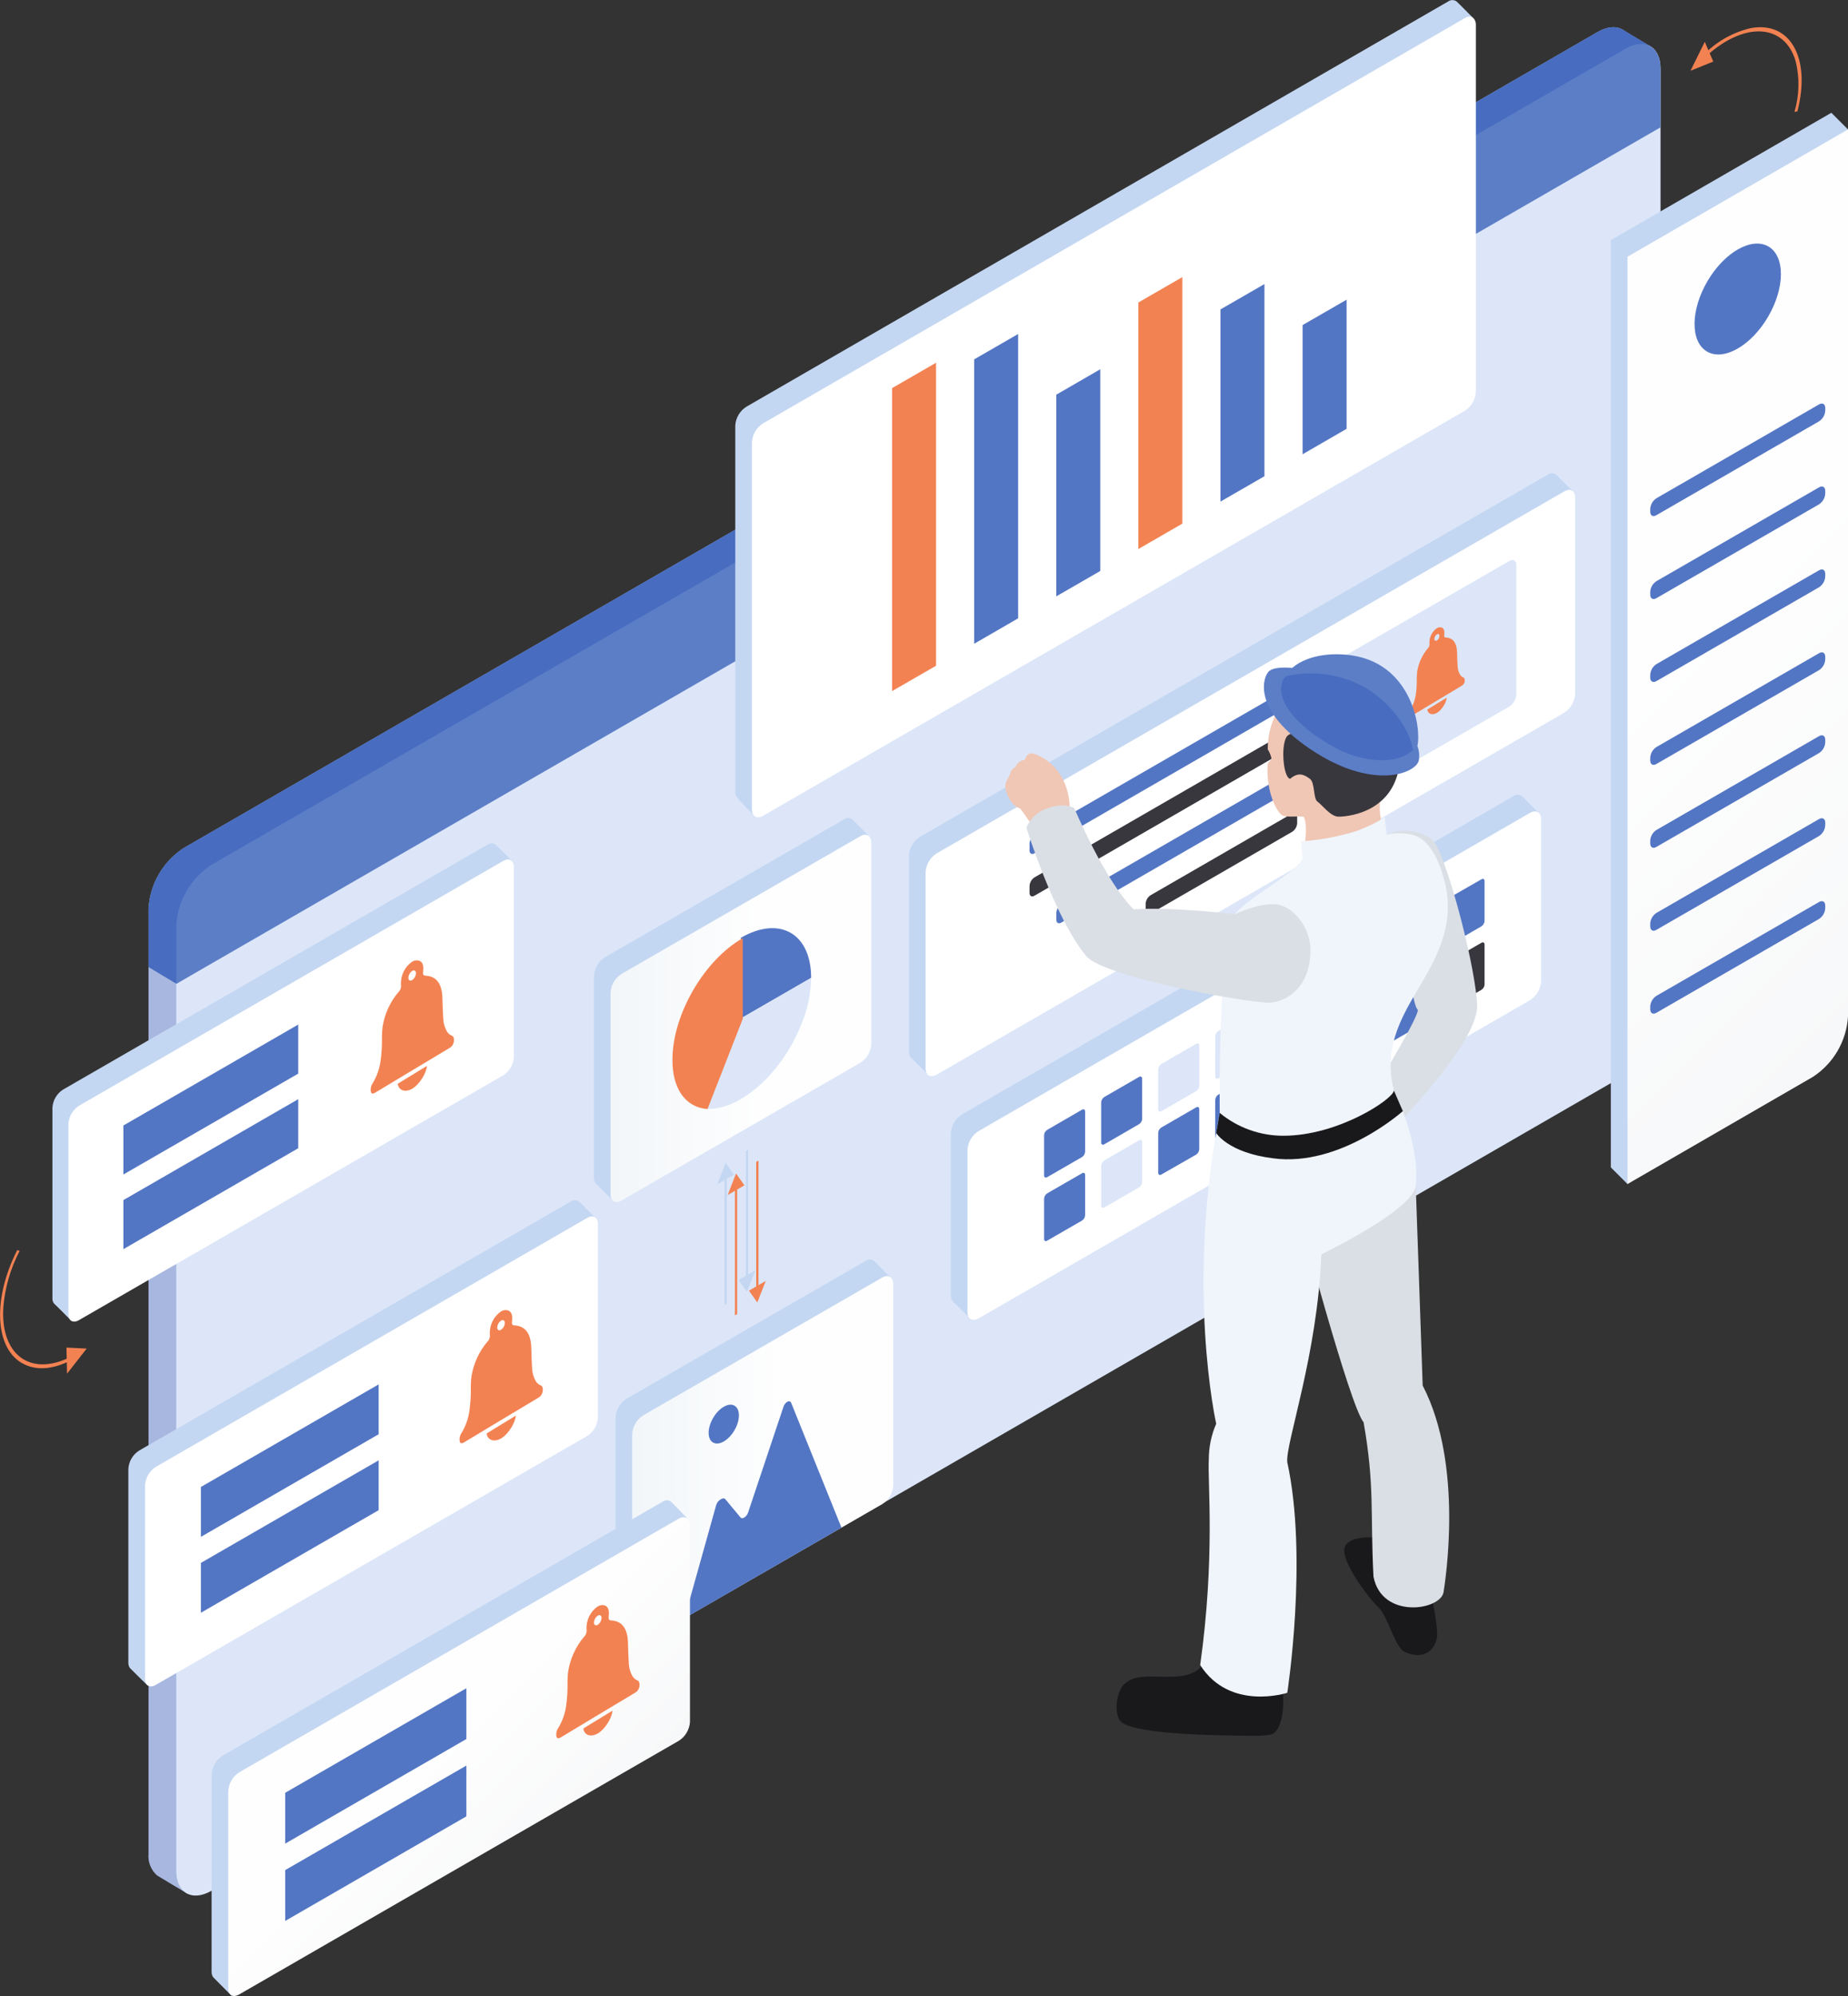 <svg width="402" height="434" viewBox="0 0 402 434" fill="none" xmlns="http://www.w3.org/2000/svg">
<rect x="0" y="0" width="402" height="434" fill="#333333" stroke="none"/>
<path d="M347.524 6.964L39.953 184.393C37.736 185.837 35.889 187.781 34.561 190.068C33.233 192.355 32.461 194.921 32.306 197.561V403.137C32.231 404.006 32.361 404.88 32.686 405.689C33.012 406.499 33.523 407.22 34.179 407.796C34.384 407.953 40.896 411.815 40.896 411.815C40.896 411.815 39.144 407.965 39.966 407.494L347.537 230.066C349.757 228.619 351.606 226.671 352.934 224.38C354.263 222.088 355.033 219.517 355.184 216.873V11.322C355.184 10.223 359.086 10.114 359.086 10.114C359.086 10.114 353.879 7.061 353.275 6.626C351.862 5.612 349.808 5.649 347.524 6.964Z" fill="#A7B7E0"/>
<path d="M353.565 10.585L45.994 188.014C43.777 189.458 41.93 191.402 40.602 193.689C39.274 195.976 38.501 198.542 38.347 201.182V406.758C38.347 411.586 41.778 413.553 46.006 411.115L353.577 233.687C355.798 232.24 357.647 230.292 358.975 228.001C360.303 225.709 361.074 223.138 361.225 220.494V14.943C361.213 10.102 357.794 8.147 353.565 10.585Z" fill="url(#paint0_linear_3630_440)"/>
<path d="M32.306 197.525V210.271L38.347 213.892L355.172 24.043V11.297C355.172 10.091 359.219 10.211 359.219 10.211C359.219 10.211 353.577 6.759 352.864 6.373C351.487 5.625 349.602 5.757 347.524 6.964L39.941 184.393C37.731 185.835 35.89 187.774 34.564 190.054C33.238 192.334 32.465 194.893 32.306 197.525Z" fill="#476CC0"/>
<path d="M38.347 201.182V213.928L361.213 27.689V14.943C361.213 10.115 357.782 8.171 353.565 10.61L45.982 188.038C43.77 189.481 41.928 191.422 40.602 193.704C39.276 195.987 38.504 198.548 38.347 201.182Z" fill="#5C7EC7"/>
<path d="M390.994 24.2C393.978 12.697 389.484 4.598 380.954 6.095C377.181 6.951 373.721 8.84 370.963 11.551L371.156 12.215C379.468 4.635 388.179 5.105 390.607 13.277C391.507 16.923 391.42 20.743 390.353 24.345L390.994 24.2Z" fill="#F38252"/>
<path d="M370.842 9.101L367.737 15.389L372.69 13.385L370.842 9.101Z" fill="#F38252"/>
<path d="M15.223 295.883V295.099C6.584 299.384 0.06 294.544 0.725 284.236C1.072 279.959 2.28 275.796 4.277 271.997L3.757 271.804C-1.993 283.113 -1.003 294.362 5.956 296.933C8.578 297.971 11.767 297.585 15.223 295.883Z" fill="#F38252"/>
<path d="M14.582 298.684L18.859 293.228L14.461 293.011L14.582 298.684Z" fill="#F38252"/>
<path d="M158.099 255.714L157.603 256.004V283.693L158.099 283.415V255.714Z" fill="url(#paint1_linear_3630_440)"/>
<path d="M159.681 255.413L157.857 252.842L156.021 257.525L159.681 255.413Z" fill="url(#paint2_linear_3630_440)"/>
<path d="M162.726 250.029L162.243 250.307V278.008L162.726 277.73V250.029Z" fill="url(#paint3_linear_3630_440)"/>
<path d="M160.66 278.31L162.484 280.88L164.321 276.197L160.66 278.31Z" fill="url(#paint4_linear_3630_440)"/>
<path d="M160.358 258.032L159.875 258.321V286.022L160.358 285.732V258.032Z" fill="#F38252"/>
<path d="M161.94 257.73L160.116 255.159L158.292 259.842L161.94 257.73Z" fill="#F38252"/>
<path d="M164.997 252.347L164.502 252.624V280.325L164.997 280.047V252.347Z" fill="#F38252"/>
<path d="M162.919 280.627L164.743 283.198L166.58 278.515L162.919 280.627Z" fill="#F38252"/>
<path d="M188.266 274.182L136.316 304.115C135.62 304.557 135.039 305.157 134.619 305.866C134.199 306.575 133.953 307.373 133.899 308.195V352.033C133.884 352.462 134.006 352.886 134.25 353.24C134.334 353.349 138.14 357.102 138.14 357.102L188.266 323.475C188.963 323.037 189.545 322.44 189.965 321.733C190.385 321.025 190.631 320.229 190.682 319.408L193.739 277.766C193.739 277.766 190.525 274.568 190.272 274.278C190.009 274.017 189.658 273.862 189.287 273.845C188.917 273.827 188.553 273.947 188.266 274.182Z" fill="url(#paint5_linear_3630_440)"/>
<path d="M191.891 277.802L139.94 307.736C139.245 308.178 138.663 308.778 138.244 309.487C137.824 310.196 137.577 310.994 137.524 311.816V355.654C137.524 357.15 138.587 357.754 139.94 357.006L191.891 327.06C192.587 326.622 193.169 326.024 193.589 325.317C194.01 324.61 194.255 323.813 194.307 322.992V279.142C194.198 277.609 193.195 277.042 191.891 277.802Z" fill="url(#paint6_linear_3630_440)"/>
<path d="M148.905 351.864L155.767 327.35C155.861 326.979 156.051 326.64 156.319 326.367C156.586 326.094 156.921 325.895 157.289 325.793C157.38 325.783 157.472 325.795 157.558 325.826C157.643 325.858 157.721 325.908 157.784 325.974L161.083 329.945C161.373 330.283 161.977 330.065 162.424 329.474C162.559 329.29 162.665 329.087 162.738 328.87L170.446 305.829C170.675 305.189 171.219 304.682 171.654 304.682C171.743 304.685 171.83 304.712 171.905 304.761C171.979 304.81 172.039 304.879 172.077 304.96L183.047 332.165L148.905 351.864Z" fill="#5376C4"/>
<path d="M155.104 313.651C153.825 312.904 153.837 310.508 155.13 308.298C156.423 306.088 158.508 304.902 159.786 305.649C161.065 306.396 161.054 308.792 159.761 311.002C158.467 313.212 156.383 314.398 155.104 313.651Z" fill="#5376C4"/>
<path d="M106.003 183.681L13.688 236.933C13.023 237.362 12.47 237.942 12.072 238.626C11.676 239.31 11.447 240.079 11.405 240.868V282.256C11.381 282.509 11.416 282.764 11.509 283.001C11.601 283.238 11.748 283.45 11.937 283.62C12.359 283.958 15.561 287.241 15.561 287.241L106.003 230.295C106.667 229.868 107.219 229.289 107.616 228.607C108.013 227.926 108.243 227.16 108.287 226.372L111.416 187.266C111.416 187.266 108.045 183.765 107.634 183.536C107.375 183.41 107.086 183.358 106.799 183.383C106.511 183.409 106.236 183.512 106.003 183.681Z" fill="url(#paint7_linear_3630_440)"/>
<path d="M109.495 187.181L17.168 240.434C16.505 240.865 15.953 241.445 15.556 242.129C15.159 242.812 14.929 243.58 14.884 244.369V285.745C14.884 287.193 15.911 287.772 17.168 287.048L109.495 233.795C110.158 233.365 110.71 232.784 111.107 232.1C111.503 231.417 111.733 230.649 111.778 229.861V188.485C111.778 187.085 110.751 186.457 109.495 187.181Z" fill="white"/>
<path d="M64.878 222.775L26.845 244.719V255.376L64.878 233.445V222.775Z" fill="#5376C4"/>
<path d="M64.878 238.997L26.845 260.94V271.61L64.878 249.667V238.997Z" fill="#5376C4"/>
<path d="M144.048 326.577L48.386 381.761C47.7 382.206 47.129 382.806 46.72 383.513C46.311 384.22 46.074 385.013 46.031 385.829V428.701C46.011 429.129 46.13 429.552 46.369 429.908C46.49 430.053 50.416 433.988 50.416 433.988L144.048 374.845C144.743 374.403 145.324 373.803 145.744 373.094C146.164 372.385 146.411 371.587 146.464 370.765L149.388 329.993C149.388 329.993 146.271 326.795 145.969 326.517C145.688 326.311 145.346 326.205 144.998 326.216C144.65 326.227 144.315 326.354 144.048 326.577Z" fill="url(#paint8_linear_3630_440)"/>
<path d="M147.672 330.198L52.011 385.382C51.325 385.826 50.754 386.426 50.344 387.133C49.935 387.84 49.699 388.634 49.655 389.45V432.322C49.655 433.819 50.706 434.422 52.011 433.674L147.672 378.502C148.368 378.06 148.949 377.46 149.369 376.751C149.789 376.042 150.035 375.244 150.089 374.422V331.55C150.04 330.053 148.977 329.51 147.672 330.198Z" fill="url(#paint9_linear_3630_440)"/>
<path d="M101.448 367.084L62.038 389.812V400.868L101.448 378.128V367.084Z" fill="#5376C4"/>
<path d="M101.448 383.897L62.038 406.625V417.681L101.448 394.941V383.897Z" fill="#5376C4"/>
<path d="M315.013 0.326L162.363 88.437C161.667 88.875 161.085 89.472 160.664 90.179C160.244 90.887 159.998 91.683 159.947 92.504V172.407C159.996 172.758 160.124 173.092 160.322 173.385C160.527 173.723 164.139 177.453 164.139 177.453L315.013 85.697C315.71 85.256 316.292 84.656 316.712 83.947C317.132 83.238 317.378 82.439 317.429 81.617L320.486 3.947C320.486 3.947 317.14 0.555 316.862 0.326C316.595 0.127 316.27 0.02 315.937 0.02C315.604 0.02 315.28 0.127 315.013 0.326Z" fill="url(#paint10_linear_3630_440)"/>
<path d="M318.638 3.947L165.988 92.057C165.291 92.496 164.709 93.093 164.289 93.8C163.869 94.507 163.623 95.304 163.571 96.125V176.028C163.571 177.525 164.635 178.128 165.988 177.38L318.638 89.318C319.334 88.877 319.917 88.277 320.337 87.568C320.757 86.859 321.002 86.06 321.054 85.238V5.286C320.957 3.79 319.846 3.186 318.638 3.947Z" fill="white"/>
<path d="M292.928 65.165L283.36 70.681V98.768L292.928 93.24V65.165Z" fill="#5376C4"/>
<path d="M275.06 61.762L265.491 67.278V109.064L275.06 103.548V61.762Z" fill="#5376C4"/>
<path d="M257.203 60.253L247.635 65.769V119.372L257.203 113.856V60.253Z" fill="#F38252"/>
<path d="M239.347 80.289L229.778 85.817V129.667L239.347 124.151V80.289Z" fill="#5376C4"/>
<path d="M221.478 72.625L211.91 78.141V139.975L221.478 134.447V72.625Z" fill="#5376C4"/>
<path d="M203.622 78.877L194.053 84.393V150.271L203.622 144.755V78.877Z" fill="#F38252"/>
<path d="M329.197 173.131L209.252 242.316C208.555 242.755 207.973 243.352 207.553 244.059C207.133 244.767 206.887 245.563 206.835 246.384V281.689C206.818 282.118 206.941 282.542 207.186 282.896C207.27 282.992 211.233 286.843 211.233 286.843L329.148 213.843C329.844 213.401 330.425 212.801 330.845 212.092C331.265 211.383 331.511 210.586 331.565 209.764L334.682 176.704C334.682 176.704 331.359 173.325 331.057 173.083C330.783 172.89 330.454 172.791 330.119 172.799C329.784 172.808 329.46 172.924 329.197 173.131Z" fill="url(#paint11_linear_3630_440)"/>
<path d="M332.821 176.752L212.876 245.937C212.18 246.376 211.597 246.973 211.177 247.68C210.757 248.387 210.511 249.184 210.46 250.005V285.31C210.46 286.806 211.523 287.41 212.876 286.662L332.821 217.476C333.517 217.034 334.098 216.434 334.518 215.725C334.938 215.016 335.184 214.219 335.238 213.397V178.092C335.189 176.595 334.126 176.004 332.821 176.752Z" fill="white"/>
<path d="M322.262 191.188L314.675 195.533C314.472 195.664 314.304 195.842 314.186 196.052C314.068 196.263 314.003 196.499 313.998 196.74V205.431C313.998 205.853 314.3 206.022 314.675 205.805L322.262 201.411C322.464 201.28 322.632 201.102 322.75 200.891C322.868 200.681 322.932 200.445 322.939 200.204V191.514C322.927 191.14 322.624 190.971 322.262 191.188Z" fill="#5376C4"/>
<path d="M309.842 198.346L302.267 202.775C302.064 202.906 301.896 203.084 301.778 203.295C301.66 203.505 301.596 203.741 301.591 203.982V212.673C301.591 213.095 301.893 213.264 302.267 213.047L309.842 208.678C310.045 208.546 310.212 208.368 310.33 208.158C310.448 207.947 310.513 207.712 310.519 207.471V198.78C310.519 198.297 310.181 198.129 309.842 198.346Z" fill="#38373E"/>
<path d="M297.435 205.503L289.859 209.873C289.656 210.003 289.488 210.181 289.37 210.392C289.253 210.602 289.188 210.838 289.183 211.08V219.673C289.183 220.096 289.485 220.265 289.859 220.048L297.435 215.678C297.635 215.546 297.801 215.368 297.917 215.157C298.033 214.947 298.095 214.711 298.099 214.471V205.781C298.099 205.455 297.809 205.286 297.435 205.503Z" fill="#5376C4"/>
<path d="M285.015 212.66L277.44 217.03C277.237 217.161 277.07 217.339 276.952 217.55C276.834 217.76 276.769 217.996 276.763 218.237V226.915C276.763 227.338 277.065 227.507 277.44 227.301L285.015 222.92C285.211 222.797 285.375 222.628 285.493 222.429C285.61 222.229 285.679 222.005 285.691 221.773V213.083C285.691 212.612 285.389 212.431 285.015 212.66Z" fill="#5376C4"/>
<path d="M272.607 219.818L265.032 224.187C264.83 224.319 264.662 224.497 264.544 224.707C264.426 224.918 264.362 225.153 264.355 225.394V234.085C264.355 234.507 264.657 234.676 265.032 234.471L272.607 230.09C272.812 229.961 272.981 229.783 273.099 229.572C273.217 229.361 273.281 229.124 273.284 228.883V220.192C273.284 219.77 272.982 219.601 272.607 219.818Z" fill="#DCE6F8"/>
<path d="M260.199 226.976L252.624 231.345C252.422 231.476 252.255 231.655 252.137 231.865C252.019 232.075 251.954 232.311 251.948 232.552V241.242C251.948 241.665 252.25 241.834 252.624 241.628L260.199 237.247C260.404 237.118 260.573 236.94 260.691 236.73C260.809 236.519 260.873 236.282 260.876 236.04V227.35C260.876 226.915 260.574 226.758 260.199 226.976Z" fill="#DCE6F8"/>
<path d="M247.792 234.157L240.217 238.527C240.014 238.658 239.847 238.836 239.729 239.046C239.611 239.257 239.546 239.493 239.54 239.733V248.424C239.54 248.846 239.842 249.015 240.217 248.81L247.792 244.429C247.986 244.305 248.148 244.136 248.264 243.937C248.38 243.737 248.446 243.512 248.456 243.282V234.592C248.456 234.157 248.166 233.916 247.792 234.157Z" fill="#5376C4"/>
<path d="M235.372 241.29L227.797 245.672C227.592 245.801 227.423 245.979 227.305 246.189C227.187 246.4 227.123 246.637 227.12 246.879V255.569C227.12 255.992 227.422 256.173 227.797 255.955L235.372 251.586C235.574 251.455 235.742 251.276 235.86 251.066C235.977 250.856 236.042 250.62 236.048 250.379V241.689C236.048 241.254 235.746 241.085 235.372 241.29Z" fill="#5376C4"/>
<path d="M322.262 204.996L314.687 209.366C314.485 209.497 314.317 209.675 314.199 209.886C314.081 210.096 314.017 210.332 314.01 210.573V219.263C314.01 219.686 314.312 219.855 314.687 219.637L322.262 215.22C322.458 215.096 322.621 214.927 322.739 214.728C322.856 214.528 322.925 214.304 322.939 214.073V205.383C322.927 204.948 322.624 204.779 322.262 204.996Z" fill="#38373E"/>
<path d="M309.842 212.154L302.267 216.523C302.065 216.654 301.897 216.833 301.78 217.043C301.662 217.254 301.597 217.489 301.591 217.73V226.421C301.591 226.843 301.893 227.012 302.267 226.795L309.842 222.425C310.046 222.296 310.215 222.118 310.333 221.907C310.451 221.696 310.515 221.46 310.519 221.218V212.528C310.519 212.106 310.181 211.937 309.842 212.154Z" fill="#5376C4"/>
<path d="M297.435 219.311L289.859 223.68C289.657 223.812 289.49 223.99 289.372 224.2C289.254 224.411 289.189 224.646 289.183 224.887V233.578C289.183 234 289.485 234.169 289.859 233.952L297.435 229.583C297.629 229.458 297.79 229.289 297.906 229.09C298.021 228.89 298.088 228.666 298.099 228.436V219.673C298.099 219.263 297.809 219.094 297.435 219.311Z" fill="#38373E"/>
<path d="M285.015 226.468L277.44 230.85C277.235 230.979 277.066 231.157 276.948 231.367C276.83 231.578 276.766 231.815 276.763 232.057V240.747C276.763 241.17 277.065 241.339 277.44 241.134L285.015 236.752C285.211 236.629 285.375 236.461 285.493 236.261C285.61 236.062 285.679 235.837 285.691 235.605V226.915C285.691 226.432 285.389 226.263 285.015 226.468Z" fill="#38373E"/>
<path d="M272.607 233.626L265.032 238.008C264.836 238.131 264.672 238.299 264.554 238.499C264.436 238.698 264.368 238.923 264.355 239.154V247.845C264.355 248.267 264.657 248.436 265.032 248.231L272.607 243.813C272.809 243.682 272.977 243.504 273.095 243.293C273.213 243.083 273.277 242.847 273.284 242.606V233.916C273.284 233.59 272.982 233.421 272.607 233.626Z" fill="#5376C4"/>
<path d="M260.199 240.784L252.624 245.165C252.428 245.288 252.264 245.457 252.146 245.656C252.029 245.856 251.961 246.08 251.948 246.312V255.002C251.948 255.425 252.25 255.593 252.624 255.388L260.199 251.055C260.402 250.924 260.569 250.746 260.687 250.535C260.805 250.325 260.87 250.089 260.876 249.848V241.158C260.876 240.747 260.574 240.578 260.199 240.784Z" fill="#5376C4"/>
<path d="M247.792 247.941L240.217 252.323C240.02 252.446 239.856 252.614 239.739 252.814C239.621 253.013 239.553 253.238 239.54 253.469V262.16C239.54 262.582 239.842 262.751 240.217 262.546L247.792 258.177C247.993 258.045 248.158 257.866 248.274 257.656C248.39 257.445 248.452 257.21 248.456 256.97V248.279C248.456 247.905 248.166 247.736 247.792 247.941Z" fill="#DCE6F8"/>
<path d="M235.372 255.111L227.797 259.48C227.593 259.61 227.424 259.788 227.306 259.998C227.188 260.209 227.124 260.446 227.12 260.687V269.389C227.12 269.812 227.422 269.981 227.797 269.764L235.372 265.394C235.574 265.263 235.742 265.085 235.86 264.874C235.977 264.664 236.042 264.428 236.048 264.187V255.497C236.048 255.062 235.746 254.893 235.372 255.111Z" fill="#5376C4"/>
<path d="M336.663 103.222L200.142 181.931C199.445 182.372 198.863 182.971 198.443 183.68C198.023 184.389 197.777 185.188 197.726 186.01V228.702C197.707 229.137 197.844 229.565 198.113 229.909C198.185 230.005 201.979 233.747 201.979 233.747L336.663 151.333C337.349 150.886 337.919 150.283 338.328 149.574C338.738 148.866 338.974 148.071 339.019 147.254L342.148 106.807C342.148 106.807 338.874 103.572 338.62 103.283C338.356 103.04 338.012 102.9 337.653 102.889C337.294 102.878 336.942 102.996 336.663 103.222Z" fill="url(#paint12_linear_3630_440)"/>
<path d="M340.288 106.843L203.767 185.551C203.07 185.992 202.488 186.592 202.068 187.301C201.648 188.01 201.402 188.809 201.35 189.631V232.323C201.35 233.819 202.401 234.423 203.767 233.662L340.288 154.954C340.973 154.506 341.544 153.904 341.953 153.195C342.362 152.486 342.599 151.691 342.644 150.874V108.183C342.644 106.686 341.592 106.083 340.288 106.843Z" fill="white"/>
<path d="M281.1 149.209L225.03 181.544C224.721 181.749 224.463 182.022 224.277 182.342C224.09 182.663 223.98 183.021 223.955 183.391V184.924C223.955 185.6 224.438 185.877 225.03 185.54L281.1 153.192C281.409 152.987 281.667 152.714 281.854 152.394C282.04 152.074 282.15 151.715 282.176 151.345V149.812C282.176 149.137 281.692 148.859 281.1 149.209Z" fill="#5376C4"/>
<path d="M281.1 158.431L225.03 190.778C224.721 190.983 224.463 191.256 224.277 191.576C224.09 191.896 223.98 192.255 223.955 192.625V194.158C223.955 194.834 224.438 195.099 225.03 194.761L281.1 162.414C281.409 162.209 281.667 161.936 281.854 161.616C282.04 161.295 282.15 160.937 282.176 160.567V159.046C282.176 158.358 281.692 158.117 281.1 158.431Z" fill="#38373E"/>
<path d="M281.1 176.873L250.293 194.652C249.98 194.853 249.719 195.125 249.532 195.446C249.345 195.767 249.237 196.128 249.217 196.499V198.02C249.217 198.696 249.701 198.973 250.293 198.635L281.1 180.856C281.409 180.652 281.667 180.379 281.854 180.058C282.04 179.738 282.15 179.379 282.176 179.01V177.429C282.176 176.801 281.692 176.535 281.1 176.873Z" fill="#38373E"/>
<path d="M281.1 167.652L230.866 196.619C230.556 196.824 230.299 197.097 230.112 197.418C229.926 197.738 229.816 198.097 229.79 198.466V199.999C229.79 200.675 230.274 200.953 230.866 200.603L281.1 171.635C281.409 171.43 281.667 171.157 281.854 170.837C282.04 170.516 282.15 170.158 282.176 169.788V168.267C282.176 167.579 281.692 167.314 281.1 167.652Z" fill="#5376C4"/>
<path d="M328.303 121.991L289.642 144.26C289.179 144.557 288.794 144.959 288.517 145.433C288.239 145.907 288.079 146.44 288.047 146.988V175.015C288.047 176.016 288.76 176.427 289.642 175.92L328.303 153.651C328.764 153.345 329.146 152.933 329.417 152.451C329.688 151.968 329.841 151.428 329.861 150.875V122.897C329.861 121.907 329.161 121.484 328.303 121.991Z" fill="#DCE6F8"/>
<path d="M314.709 151.696C314.668 152.675 313.681 154.289 312.715 154.914L312.633 154.969C311.605 155.594 310.613 155.284 310.485 154.278L314.709 151.696Z" fill="#F38252"/>
<path d="M318.379 147.335C318.639 147.436 318.721 148.004 318.542 148.455C318.452 148.702 318.285 148.909 318.068 149.044L317.501 149.389L312.598 152.33L307.214 155.568C306.765 155.833 306.577 155.706 306.556 155.186C306.551 154.826 306.659 154.474 306.862 154.183C307.449 153.215 307.833 152.13 307.99 150.998C308.136 149.943 308.204 148.878 308.194 147.813C308.182 147.199 308.214 146.585 308.291 145.976C308.597 144.136 309.384 142.419 310.567 141.013C310.719 140.874 310.833 140.696 310.899 140.497C310.965 140.298 310.981 140.084 310.944 139.877C310.921 139.234 311.056 138.595 311.337 138.021C311.619 137.448 312.037 136.959 312.552 136.602C312.819 136.427 313.137 136.357 313.45 136.406C314.031 136.517 314.276 137.043 314.174 137.934C314.113 138.465 314.174 138.598 314.567 138.619C316.098 138.715 316.899 139.787 316.96 141.841C316.991 142.844 317.011 143.848 317.078 144.824C317.101 145.49 317.287 146.139 317.619 146.709C317.8 146.998 318.067 147.218 318.379 147.335ZM312.577 137.929C312.417 138.038 312.283 138.184 312.187 138.357C312.091 138.529 312.036 138.723 312.026 138.922C312.026 139.283 312.271 139.426 312.572 139.251C312.732 139.143 312.865 138.997 312.961 138.826C313.057 138.654 313.112 138.461 313.123 138.263C313.123 137.897 312.878 137.733 312.572 137.929" fill="#F38252"/>
<path d="M350.412 52.202V253.831L354.036 257.452L390.728 230.536C392.942 229.094 394.787 227.154 396.115 224.872C397.443 222.589 398.217 220.027 398.376 217.392L402 28.147L398.376 24.526L350.412 52.202Z" fill="url(#paint13_linear_3630_440)"/>
<path d="M354.036 55.823V257.452L394.352 234.157C396.566 232.716 398.411 230.776 399.739 228.493C401.068 226.21 401.842 223.649 402 221.013V221.013V28.147L354.036 55.823Z" fill="url(#paint14_linear_3630_440)"/>
<path d="M395.706 87.93L360.319 108.34C359.931 108.593 359.608 108.934 359.375 109.334C359.142 109.734 359.006 110.183 358.978 110.645V111.261C358.978 112.118 359.582 112.468 360.319 112.021L395.706 91.611C396.094 91.361 396.418 91.023 396.651 90.625C396.884 90.226 397.019 89.778 397.047 89.318V88.702C397.047 87.845 396.442 87.507 395.706 87.93Z" fill="#5376C4"/>
<path d="M395.706 105.962L360.319 126.372C359.931 126.626 359.608 126.966 359.375 127.366C359.142 127.767 359.006 128.216 358.978 128.678V129.293C358.978 130.15 359.582 130.5 360.319 130.066L395.706 109.656C396.095 109.401 396.419 109.059 396.652 108.656C396.885 108.254 397.02 107.802 397.047 107.338V106.723C397.047 105.878 396.442 105.54 395.706 105.962Z" fill="#5376C4"/>
<path d="M395.706 123.995L360.319 144.405C359.929 144.659 359.605 145.002 359.372 145.404C359.139 145.807 359.004 146.258 358.978 146.722V147.326C358.978 148.183 359.582 148.533 360.319 148.098L395.706 127.688C396.095 127.434 396.419 127.091 396.652 126.689C396.885 126.286 397.02 125.835 397.047 125.371V124.767C397.047 123.91 396.442 123.572 395.706 123.995Z" fill="#5376C4"/>
<path d="M395.706 142.027L360.319 162.437C359.93 162.689 359.605 163.029 359.372 163.43C359.139 163.83 359.004 164.28 358.978 164.743V165.358C358.978 166.203 359.582 166.565 360.319 166.119L395.706 145.708C396.095 145.457 396.419 145.117 396.652 144.716C396.885 144.315 397.02 143.866 397.047 143.403V142.787C397.047 141.943 396.442 141.592 395.706 142.027Z" fill="#5376C4"/>
<path d="M395.706 160.06L360.319 180.47C359.93 180.722 359.605 181.062 359.372 181.462C359.139 181.863 359.004 182.313 358.978 182.775V183.391C358.978 184.236 359.582 184.598 360.319 184.151L395.706 163.741C396.095 163.489 396.419 163.149 396.652 162.749C396.885 162.348 397.02 161.898 397.047 161.436V160.82C397.047 159.975 396.442 159.637 395.706 160.06Z" fill="#5376C4"/>
<path d="M395.706 196.125L360.319 216.535C359.93 216.787 359.605 217.127 359.372 217.527C359.139 217.928 359.004 218.378 358.978 218.84V219.456C358.978 220.301 359.582 220.663 360.319 220.216L395.706 199.806C396.095 199.554 396.419 199.214 396.652 198.814C396.885 198.413 397.02 197.963 397.047 197.501V196.885C397.047 196.04 396.442 195.702 395.706 196.125Z" fill="#5376C4"/>
<path d="M395.706 178.092L360.319 198.502C359.93 198.754 359.605 199.094 359.372 199.495C359.139 199.895 359.004 200.345 358.978 200.808V201.423C358.978 202.268 359.582 202.63 360.319 202.184L395.706 181.773C396.095 181.522 396.419 181.182 396.652 180.781C396.885 180.38 397.02 179.931 397.047 179.468V178.852C397.047 178.008 396.442 177.67 395.706 178.092Z" fill="#5376C4"/>
<path d="M371.331 76.44C367.685 74.31 367.721 67.471 371.412 61.163C375.102 54.856 381.05 51.469 384.696 53.599C388.343 55.728 388.307 62.568 384.616 68.875C380.925 75.182 374.977 78.569 371.331 76.44Z" fill="#5376C4"/>
<path d="M183.494 178.225L131.543 208.159C130.858 208.606 130.287 209.209 129.878 209.918C129.469 210.626 129.232 211.421 129.188 212.238V256.077C129.172 256.51 129.304 256.935 129.562 257.284L133.295 261.025L183.458 227.434C184.155 226.997 184.738 226.4 185.158 225.692C185.578 224.985 185.824 224.188 185.874 223.367L188.882 181.677C188.882 181.677 185.657 178.334 185.258 178.056C184.98 177.905 184.664 177.841 184.35 177.871C184.036 177.901 183.737 178.024 183.494 178.225Z" fill="url(#paint15_linear_3630_440)"/>
<path d="M187.118 181.846L135.168 211.779C134.482 212.227 133.912 212.83 133.503 213.538C133.093 214.247 132.857 215.042 132.812 215.859V259.697C132.812 261.194 133.863 261.797 135.168 261.049L187.118 231.103C187.816 230.666 188.398 230.069 188.819 229.361C189.239 228.654 189.484 227.857 189.535 227.036V183.186C189.474 181.689 188.423 181.049 187.118 181.846Z" fill="url(#paint16_linear_3630_440)"/>
<path d="M161.155 221.448L176.45 212.625C176.45 202.969 169.612 199.034 161.155 203.91V221.448Z" fill="#5376C4"/>
<path d="M161.155 221.448L153.483 241.074C160.732 241.689 170.144 233.421 174.372 222.594C175.693 219.438 176.39 216.057 176.426 212.637L161.155 221.448Z" fill="#DCE6F8"/>
<path d="M161.578 221.52V203.982C153.121 208.81 146.295 220.651 146.283 230.343C146.198 236.668 149.122 240.82 153.906 241.146L161.578 221.52Z" fill="#F38252"/>
<path d="M225.417 180.434C226.175 180.962 227.085 181.227 228.009 181.188C228.932 181.149 229.817 180.807 230.527 180.217C231.216 179.605 231.764 178.851 232.133 178.007C232.502 177.163 232.684 176.249 232.666 175.328C232.632 173.482 232.221 171.663 231.457 169.981C230.82 168.516 229.875 167.204 228.687 166.134C227.499 165.064 226.096 164.26 224.571 163.777C223.133 163.922 223.363 164.562 222.795 165.322C222.203 165.153 220.862 166.131 221.019 166.783C220.137 166.928 219.811 167.99 219.714 168.304C219.267 169.511 218.748 169.716 218.687 170.959C218.627 172.202 219.895 175.183 221.877 175.787C222.046 175.847 223.532 178.008 224.293 179.13C224.601 179.618 224.98 180.057 225.417 180.434Z" fill="#F0C6B4"/>
<path d="M312.597 184.067C310.483 179.662 301.144 179.396 299.307 183.922C298.57 185.757 301.228 188.316 302.303 191.044C305.674 199.493 306.701 218.032 308.429 219.589C308.55 221.484 297.302 239.746 297.302 239.746C297.302 239.746 304.14 244.683 305.118 243.367C306.097 242.051 321.658 226.095 321.32 218.467C320.981 210.838 316.004 191.092 312.597 184.067Z" fill="#DADFE5"/>
<path d="M299.67 334.338L311.389 347.048C311.389 347.048 312.863 353.65 312.597 355.919C312.162 359.058 309.419 360.989 305.541 359.166C303.415 358.189 301.917 351.417 299.863 349.51C297.809 347.603 291.684 339.516 292.481 336.571C293.279 333.626 299.67 334.338 299.67 334.338Z" fill="#19191C"/>
<path d="M309.48 301.266C318.505 318.647 314.312 344.163 314.059 345.925C313.853 350.113 300.6 352.298 298.776 342.811C298.063 329.136 299.078 323.125 296.625 309.257C293.569 305.539 282.393 263.511 282.393 263.511L307.97 257.935C307.97 257.935 309.432 299.395 309.48 301.266Z" fill="#DADFE5"/>
<path d="M245.013 365.829C248.517 362.835 257.094 366.565 261.118 362.582C264.525 361.049 278.889 365.913 278.889 365.913C278.889 365.913 280.17 374.23 277.113 376.861C276.111 377.669 271.073 377.416 265.358 377.307C256.249 377.126 245.218 376.342 243.611 374.097C242.246 372.093 242.923 367.12 245.013 365.829Z" fill="#19191C"/>
<path d="M262.954 317.283C262.96 314.63 263.507 312.006 264.561 309.57C264.561 309.57 257.771 279.395 265.515 241.23C266.615 237.283 283.637 236.173 283.637 236.173L303.222 237.126C303.222 237.126 308.972 248.339 307.97 257.935C307.076 262.908 290.959 270.946 287.431 272.769C286.634 294.495 279.554 314.048 280.025 317.935C284.568 338.768 280.025 368.074 280.025 368.074C280.025 368.074 267.545 372.165 261.081 362.039C264.38 338.466 262.664 322.268 262.954 317.283Z" fill="#F0F5FC"/>
<path d="M276.546 164.707C276.383 164.088 276.126 163.498 275.785 162.956C275.785 162.956 275.313 154.58 282.043 150.428L299.307 156.535C299.307 156.535 299.464 173.433 300.177 174.399C299.959 176.848 300.454 179.309 301.603 181.484C301.603 181.484 303.874 185.624 295.767 187.253C290.935 188.134 283.335 186.722 283.335 186.722C283.335 186.722 284.809 179.746 283.601 177.597C282.816 177.392 280.291 177.742 279.143 177.392C277.995 177.042 275.374 172.564 275.748 166.155C275.942 165.491 276.703 165.358 276.546 164.707Z" fill="#F0C6B4"/>
<path d="M301.204 177.597L301.627 181.484L302.461 183.029L301.409 185.938L296.818 188.291H289.872L283.36 186.722L283.009 182.944C287.054 182.665 291.055 181.928 294.934 180.747C299.706 178.985 301.204 177.597 301.204 177.597Z" fill="#F0F5FC"/>
<path d="M285.462 157.235C285.462 152.83 280.75 153.143 281.354 151.345C281.982 150.512 285.74 145.032 294.511 149.341C305.239 155.376 304.599 159.963 304.599 163.825C304.526 176.402 293.569 177.573 291.176 177.573C289.425 177.573 287.624 175.002 286.622 174.326C285.619 173.65 286.102 170.186 284.942 169.341C283.782 168.496 282.526 167.736 280.641 169.341C279.071 169.052 278.527 161.375 280.11 159.939C281.692 158.502 285.377 160.675 285.462 157.235Z" fill="#38373E"/>
<path d="M277.561 243.391L303.222 237.126L305.167 241.592C305.167 241.592 291.575 253.795 276.993 251.864C267.17 250.657 264.561 246.36 264.561 246.36L265.334 241.991L277.561 243.391Z" fill="#19191C"/>
<path d="M283.36 186.722C289.811 184.887 294.318 187.253 299.96 184.091C302.195 182.884 301.627 181.484 301.627 181.484C303.658 181.013 305.776 181.075 307.776 181.665C310.676 182.679 313.237 186.493 314.663 193.505C317.417 211.514 298.691 219.275 303.222 237.126C303.065 238.973 291.14 246.951 279.179 246.951C274.127 246.961 269.229 245.206 265.334 241.99C265.334 241.99 264.827 205.781 268.668 198.78C271.52 195.05 281.282 190.295 283.36 186.722Z" fill="#F0F5FC"/>
<path d="M233.693 175.715C233.693 175.715 240.362 191.599 246.62 197.73C254.811 197.127 268.669 198.78 268.669 198.78C268.669 198.78 273.308 196.475 277.222 196.608C281.137 196.74 285.063 201.532 285.063 206.565C285.063 214.761 279.88 217.706 276.401 218.02C272.921 218.334 239.89 212.54 236.242 207.821C229.319 199.444 223.278 179.963 223.278 179.963C223.69 178.955 224.321 178.051 225.126 177.316C225.93 176.581 226.888 176.034 227.93 175.715C231.651 174.387 233.693 175.715 233.693 175.715Z" fill="#DADFE5"/>
<path d="M308.332 162.196C309.238 158.068 307.003 145.081 295.042 142.679C290.935 141.846 284.821 142.039 281.076 145.238C279.421 145.081 276.715 145.033 275.845 146.167C274.431 148.014 273.066 154.797 285.003 162.86C298.425 171.925 307.8 168.243 308.61 165.455C308.819 164.364 308.723 163.236 308.332 162.196Z" fill="#5C7EC7"/>
<path d="M307.354 163.126C306.858 158.805 302.05 151.563 294.837 148.449C290.117 146.383 284.859 145.88 279.832 147.012L279.204 147.579C276.787 152.601 283.299 158.889 291.104 162.92C295.586 165.238 303.161 166.771 307.354 163.126Z" fill="#476CC0"/>
<path d="M124.125 261.266L30.252 315.412C29.574 315.846 29.009 316.434 28.604 317.129C28.198 317.823 27.964 318.604 27.92 319.407V361.483C27.904 361.911 28.022 362.333 28.259 362.69C28.355 362.811 32.125 366.504 32.125 366.504L124.125 308.665C124.799 308.225 125.36 307.634 125.763 306.938C126.166 306.242 126.4 305.461 126.445 304.658L129.526 264.827C129.526 264.827 126.252 261.508 125.901 261.206C125.634 261.034 125.321 260.948 125.004 260.958C124.686 260.969 124.38 261.077 124.125 261.266Z" fill="url(#paint17_linear_3630_440)"/>
<path d="M127.75 264.815L33.877 318.961C33.203 319.399 32.643 319.988 32.24 320.682C31.837 321.376 31.603 322.155 31.557 322.956V365.044C31.557 366.505 32.596 367.108 33.877 366.36L127.75 312.214C128.424 311.778 128.986 311.188 129.389 310.494C129.792 309.8 130.025 309.02 130.069 308.219V266.143C130.057 264.67 128.958 264.079 127.75 264.815Z" fill="white"/>
<path d="M82.372 301.013L43.699 323.318V334.169L82.372 311.852V301.013Z" fill="#5376C4"/>
<path d="M82.372 317.524L43.699 339.83V350.669L82.372 328.363V317.524Z" fill="#5376C4"/>
<path d="M92.861 231.769C92.799 233.237 91.319 235.658 89.87 236.596L89.747 236.678C88.206 237.615 86.718 237.15 86.525 235.642L92.861 231.769Z" fill="#F38252"/>
<path d="M98.366 225.227C98.756 225.379 98.879 226.23 98.611 226.907C98.476 227.277 98.225 227.588 97.899 227.791L97.05 228.309L89.694 232.72L81.62 237.577C80.946 237.975 80.663 237.784 80.632 237.003C80.625 236.463 80.786 235.935 81.091 235.499C81.971 234.047 82.548 232.42 82.783 230.721C83.002 229.139 83.104 227.542 83.089 225.944C83.07 225.023 83.119 224.102 83.234 223.189C83.693 220.428 84.874 217.852 86.648 215.744C86.876 215.535 87.047 215.268 87.147 214.97C87.246 214.671 87.269 214.351 87.214 214.04C87.179 213.075 87.382 212.117 87.804 211.257C88.226 210.397 88.853 209.663 89.625 209.128C90.026 208.865 90.504 208.761 90.972 208.833C91.845 209 92.212 209.788 92.059 211.126C91.967 211.922 92.059 212.121 92.649 212.153C94.945 212.296 96.146 213.905 96.238 216.986C96.284 218.491 96.315 219.996 96.414 221.461C96.449 222.46 96.728 223.433 97.226 224.288C97.498 224.721 97.898 225.051 98.366 225.227ZM89.664 211.118C89.423 211.281 89.222 211.501 89.079 211.759C88.935 212.018 88.852 212.309 88.837 212.607C88.837 213.148 89.204 213.363 89.656 213.101C89.896 212.939 90.096 212.72 90.239 212.463C90.383 212.206 90.466 211.917 90.483 211.62C90.483 211.07 90.115 210.823 89.656 211.118" fill="#F38252"/>
<path d="M112.191 307.81C112.13 309.278 110.65 311.699 109.201 312.637L109.077 312.719C107.536 313.656 106.048 313.192 105.856 311.683L112.191 307.81Z" fill="#F38252"/>
<path d="M117.696 301.268C118.087 301.42 118.209 302.271 117.941 302.948C117.807 303.318 117.556 303.63 117.23 303.832L116.38 304.35L109.025 308.761L100.95 313.618C100.276 314.016 99.993 313.825 99.963 313.044C99.955 312.504 100.117 311.976 100.422 311.54C101.302 310.088 101.878 308.461 102.113 306.762C102.332 305.18 102.435 303.583 102.419 301.985C102.401 301.064 102.449 300.143 102.565 299.23C103.024 296.469 104.205 293.893 105.978 291.785C106.206 291.576 106.378 291.309 106.477 291.011C106.576 290.712 106.6 290.392 106.545 290.081C106.509 289.116 106.712 288.158 107.134 287.298C107.556 286.438 108.184 285.704 108.956 285.169C109.357 284.906 109.834 284.802 110.303 284.874C111.175 285.041 111.543 285.829 111.39 287.167C111.298 287.963 111.39 288.162 111.979 288.194C114.275 288.338 115.477 289.946 115.569 293.027C115.615 294.532 115.645 296.037 115.745 297.502C115.779 298.501 116.058 299.474 116.556 300.329C116.828 300.762 117.228 301.092 117.696 301.268ZM108.994 287.159C108.753 287.322 108.553 287.542 108.409 287.8C108.265 288.059 108.183 288.35 108.167 288.648C108.167 289.189 108.535 289.404 108.986 289.142C109.226 288.98 109.426 288.761 109.57 288.504C109.713 288.247 109.797 287.958 109.813 287.661C109.813 287.111 109.446 286.864 108.986 287.159" fill="#F38252"/>
<path d="M133.229 371.959C133.167 373.426 131.687 375.848 130.238 376.786L130.115 376.867C128.574 377.805 127.086 377.34 126.893 375.832L133.229 371.959Z" fill="#F38252"/>
<path d="M138.734 365.417C139.124 365.568 139.247 366.42 138.979 367.097C138.844 367.466 138.594 367.778 138.267 367.981L137.418 368.498L130.062 372.909L121.988 377.766C121.314 378.164 121.031 377.973 121 377.193C120.993 376.653 121.154 376.125 121.459 375.688C122.339 374.237 122.916 372.609 123.151 370.911C123.37 369.329 123.472 367.732 123.457 366.133C123.438 365.212 123.487 364.292 123.603 363.378C124.061 360.618 125.242 358.042 127.016 355.934C127.244 355.725 127.416 355.458 127.515 355.159C127.614 354.861 127.637 354.54 127.582 354.23C127.547 353.265 127.75 352.306 128.172 351.446C128.594 350.586 129.221 349.853 129.993 349.317C130.394 349.055 130.872 348.95 131.34 349.022C132.213 349.19 132.58 349.978 132.427 351.315C132.335 352.112 132.427 352.311 133.017 352.343C135.313 352.486 136.514 354.094 136.606 357.176C136.652 358.681 136.683 360.185 136.782 361.651C136.817 362.649 137.096 363.622 137.594 364.477C137.866 364.911 138.266 365.24 138.734 365.417ZM130.032 351.308C129.791 351.47 129.59 351.69 129.447 351.949C129.303 352.208 129.22 352.498 129.205 352.796C129.205 353.338 129.572 353.553 130.024 353.29C130.264 353.128 130.464 352.91 130.607 352.652C130.751 352.395 130.834 352.106 130.851 351.809C130.851 351.26 130.483 351.013 130.024 351.308" fill="#F38252"/>
<defs>
<linearGradient id="paint0_linear_3630_440" x1="361.213" y1="210.85" x2="38.335" y2="210.85" gradientUnits="userSpaceOnUse">
<stop stop-color="#DCE6F8"/>
<stop offset="0.99" stop-color="#DCE6F8"/>
</linearGradient>
<linearGradient id="paint1_linear_3630_440" x1="158.099" y1="269.703" x2="157.603" y2="269.703" gradientUnits="userSpaceOnUse">
<stop stop-color="#C4D7F2"/>
<stop offset="0.99" stop-color="#C4D7F2"/>
</linearGradient>
<linearGradient id="paint2_linear_3630_440" x1="159.681" y1="255.183" x2="156.021" y2="255.183" gradientUnits="userSpaceOnUse">
<stop stop-color="#C4D7F2"/>
<stop offset="0.99" stop-color="#C4D7F2"/>
</linearGradient>
<linearGradient id="paint3_linear_3630_440" x1="162.726" y1="264.018" x2="162.243" y2="264.018" gradientUnits="userSpaceOnUse">
<stop stop-color="#C4D7F2"/>
<stop offset="0.99" stop-color="#C4D7F2"/>
</linearGradient>
<linearGradient id="paint4_linear_3630_440" x1="164.321" y1="278.539" x2="160.66" y2="278.539" gradientUnits="userSpaceOnUse">
<stop stop-color="#C4D7F2"/>
<stop offset="0.99" stop-color="#C4D7F2"/>
</linearGradient>
<linearGradient id="paint5_linear_3630_440" x1="193.691" y1="315.485" x2="133.996" y2="315.485" gradientUnits="userSpaceOnUse">
<stop stop-color="#C4D7F2"/>
<stop offset="0.99" stop-color="#C4D7F2"/>
</linearGradient>
<linearGradient id="paint6_linear_3630_440" x1="194.258" y1="317.404" x2="137.62" y2="317.404" gradientUnits="userSpaceOnUse">
<stop offset="0.43" stop-color="#FEFEFE"/>
<stop offset="1" stop-color="#F2F6F9"/>
</linearGradient>
<linearGradient id="paint7_linear_3630_440" x1="111.404" y1="235.28" x2="11.393" y2="235.28" gradientUnits="userSpaceOnUse">
<stop stop-color="#C4D7F2"/>
<stop offset="0.99" stop-color="#C4D7F2"/>
</linearGradient>
<linearGradient id="paint8_linear_3630_440" x1="149.339" y1="380.132" x2="46.031" y2="380.132" gradientUnits="userSpaceOnUse">
<stop stop-color="#C4D7F2"/>
<stop offset="0.99" stop-color="#C4D7F2"/>
</linearGradient>
<linearGradient id="paint9_linear_3630_440" x1="77.563" y1="359.673" x2="122.089" y2="404.242" gradientUnits="userSpaceOnUse">
<stop offset="0.43" stop-color="#FEFEFE"/>
<stop offset="1" stop-color="#F7F8F9"/>
</linearGradient>
<linearGradient id="paint10_linear_3630_440" x1="320.486" y1="88.702" x2="159.947" y2="88.702" gradientUnits="userSpaceOnUse">
<stop stop-color="#C4D7F2"/>
<stop offset="0.99" stop-color="#C4D7F2"/>
</linearGradient>
<linearGradient id="paint11_linear_3630_440" x1="334.682" y1="229.836" x2="206.884" y2="229.836" gradientUnits="userSpaceOnUse">
<stop stop-color="#C4D7F2"/>
<stop offset="0.99" stop-color="#C4D7F2"/>
</linearGradient>
<linearGradient id="paint12_linear_3630_440" x1="342.148" y1="168.34" x2="197.835" y2="168.34" gradientUnits="userSpaceOnUse">
<stop stop-color="#C4D7F2"/>
<stop offset="0.99" stop-color="#C4D7F2"/>
</linearGradient>
<linearGradient id="paint13_linear_3630_440" x1="402" y1="140.989" x2="350.412" y2="140.989" gradientUnits="userSpaceOnUse">
<stop stop-color="#C4D7F2"/>
<stop offset="0.99" stop-color="#C4D7F2"/>
</linearGradient>
<linearGradient id="paint14_linear_3630_440" x1="322.492" y1="87.326" x2="432.111" y2="197.05" gradientUnits="userSpaceOnUse">
<stop offset="0.43" stop-color="#FEFEFE"/>
<stop offset="1" stop-color="#F7F8F9"/>
</linearGradient>
<linearGradient id="paint15_linear_3630_440" x1="188.858" y1="219.48" x2="129.224" y2="219.48" gradientUnits="userSpaceOnUse">
<stop stop-color="#C4D7F2"/>
<stop offset="0.99" stop-color="#C4D7F2"/>
</linearGradient>
<linearGradient id="paint16_linear_3630_440" x1="189.474" y1="221.447" x2="132.848" y2="221.447" gradientUnits="userSpaceOnUse">
<stop offset="0.43" stop-color="#FEFEFE"/>
<stop offset="1" stop-color="#F2F6F9"/>
</linearGradient>
<linearGradient id="paint17_linear_3630_440" x1="129.586" y1="313.722" x2="27.981" y2="313.722" gradientUnits="userSpaceOnUse">
<stop stop-color="#C4D7F2"/>
<stop offset="0.99" stop-color="#C4D7F2"/>
</linearGradient>
</defs>
</svg>
